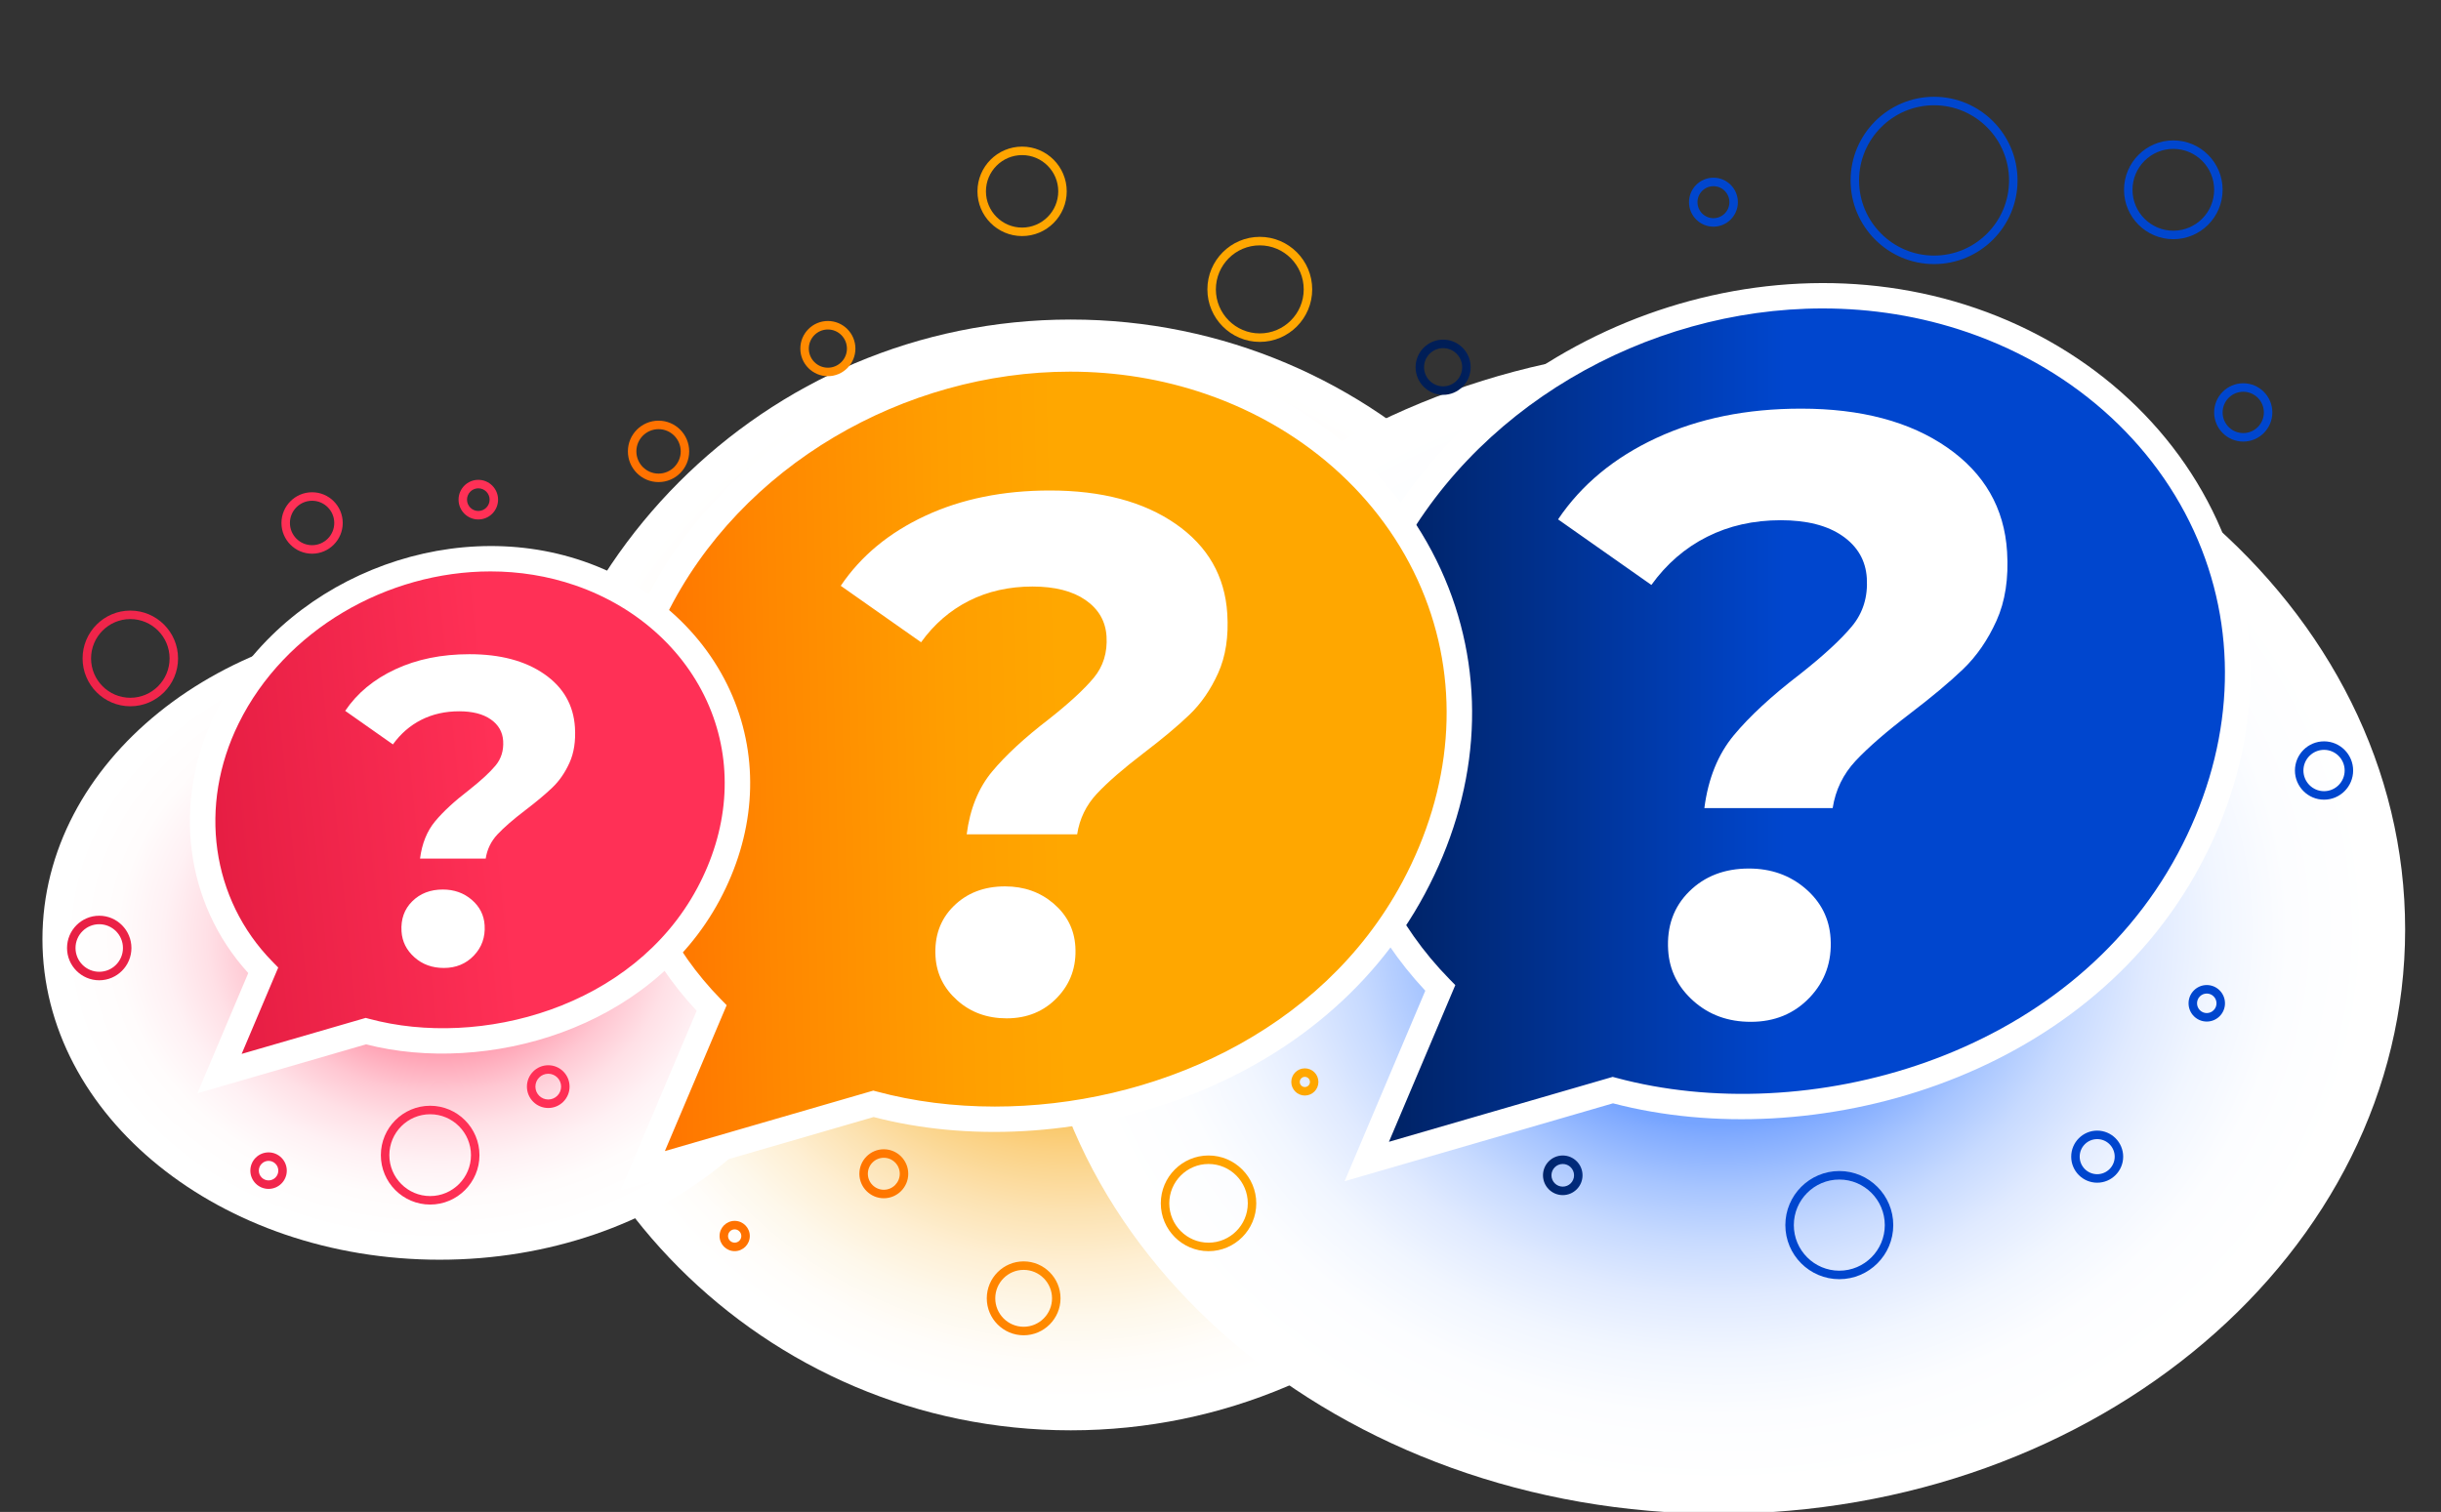 <svg width="184" height="114" viewBox="0 0 184 114" fill="none" xmlns="http://www.w3.org/2000/svg">
<rect x="0" y="0" width="184" height="114" fill="#333333" stroke="none"/>
<g clip-path="url(#clip0_2600_2062)">
<path d="M80.712 107.847C103.783 107.847 122.486 89.098 122.486 65.97C122.486 42.843 103.783 24.094 80.712 24.094C57.641 24.094 38.938 42.843 38.938 65.97C38.938 89.098 57.641 107.847 80.712 107.847Z" fill="url(#paint0_radial_2600_2062)"/>
<path d="M129.555 114.14C158.131 114.14 181.297 94.416 181.297 70.086C181.297 45.755 158.131 26.031 129.555 26.031C100.978 26.031 77.812 45.755 77.812 70.086C77.812 94.416 100.978 114.14 129.555 114.14Z" fill="url(#paint1_radial_2600_2062)"/>
<path d="M33.141 94.984C49.678 94.984 63.084 84.162 63.084 70.812C63.084 57.463 49.678 46.641 33.141 46.641C16.605 46.641 3.199 57.463 3.199 70.812C3.199 84.162 16.605 94.984 33.141 94.984Z" fill="url(#paint2_radial_2600_2062)"/>
<path d="M148.658 24.161C131.846 18.359 111.857 26.554 104.012 42.464C98.346 53.953 100.566 66.323 108.567 74.496L103.028 87.581L121.574 82.198C137.064 86.375 156.833 80.064 164.995 64.838C174.093 47.862 165.471 29.963 148.658 24.161Z" fill="url(#paint3_linear_2600_2062)"/>
<path d="M101.357 89.063L107.438 74.701C99.308 66.013 97.615 53.265 103.153 42.035C111.192 25.732 131.746 17.305 148.97 23.25C157.751 26.28 164.595 32.647 167.746 40.716C170.807 48.557 170.129 57.284 165.838 65.29C157.142 81.513 136.574 87.105 121.585 83.192L101.357 89.063ZM137.384 23.257C124.076 23.257 110.838 30.784 104.871 42.886C99.599 53.576 101.318 65.717 109.251 73.82L109.699 74.278L104.697 86.093L121.563 81.198L121.822 81.267C136.114 85.122 155.853 79.859 164.149 64.381C168.17 56.879 168.813 48.724 165.96 41.417C163.015 33.872 156.594 27.914 148.346 25.067C144.79 23.839 141.084 23.257 137.384 23.257Z" fill="white"/>
<path d="M130.694 55.439C131.885 54.005 133.541 52.475 135.661 50.848C137.451 49.435 138.765 48.226 139.599 47.219C140.433 46.214 140.806 45.004 140.719 43.591C140.636 42.265 140.026 41.206 138.888 40.413C137.749 39.621 136.197 39.225 134.233 39.225C132.183 39.225 130.33 39.642 128.674 40.477C127.017 41.311 125.619 42.522 124.479 44.105L117.445 39.161C119.205 36.55 121.672 34.505 124.847 33.029C128.022 31.551 131.659 30.812 135.759 30.812C140.285 30.812 143.955 31.787 146.766 33.734C149.578 35.682 151.087 38.304 151.292 41.601C151.417 43.614 151.151 45.347 150.494 46.802C149.837 48.258 148.996 49.478 147.968 50.462C146.94 51.447 145.61 52.56 143.98 53.801C142.186 55.172 140.818 56.36 139.877 57.365C138.936 58.372 138.359 59.56 138.145 60.93H128.473C128.761 58.704 129.502 56.874 130.694 55.439ZM127.648 75.474C126.472 74.426 125.838 73.153 125.745 71.653C125.633 69.855 126.16 68.378 127.327 67.222C128.493 66.066 129.994 65.488 131.831 65.488C133.497 65.488 134.915 65.992 136.089 66.997C137.262 68.004 137.895 69.256 137.988 70.754C138.097 72.51 137.57 73.997 136.408 75.217C135.245 76.437 133.768 77.047 131.974 77.047C130.265 77.048 128.824 76.524 127.648 75.474Z" fill="white"/>
<path d="M91.237 28.811C75.472 23.37 56.729 31.054 49.372 45.973C44.059 56.748 46.141 68.346 53.644 76.01L48.449 88.28L65.84 83.232C80.366 87.15 98.903 81.231 106.556 66.954C115.087 51.035 107.002 34.251 91.237 28.811Z" fill="url(#paint4_linear_2600_2062)"/>
<path d="M46.779 89.762L52.514 76.215C44.897 68.05 43.315 56.087 48.513 45.545C56.064 30.231 75.371 22.316 91.549 27.9C99.799 30.747 106.229 36.729 109.19 44.313C112.068 51.682 111.432 59.883 107.399 67.407C99.233 82.64 79.928 87.896 65.851 84.226L46.779 89.762ZM80.664 28.023C68.207 28.023 55.816 35.068 50.23 46.396C45.3 56.397 46.907 67.756 54.327 75.335L54.775 75.793L50.118 86.793L65.829 82.233L66.088 82.302C68.88 83.055 71.898 83.436 74.991 83.436C86.716 83.437 99.565 77.961 105.71 66.497C109.472 59.479 110.075 51.848 107.405 45.013C104.65 37.955 98.642 32.38 90.924 29.717C87.597 28.568 84.127 28.023 80.664 28.023Z" fill="white"/>
<path d="M74.779 58.183C75.805 56.949 77.23 55.632 79.055 54.231C80.596 53.015 81.726 51.974 82.445 51.108C83.163 50.242 83.484 49.2 83.409 47.984C83.338 46.842 82.812 45.93 81.832 45.248C80.852 44.567 79.516 44.225 77.826 44.225C76.061 44.225 74.466 44.585 73.04 45.303C71.614 46.022 70.411 47.064 69.43 48.427L63.375 44.17C64.889 41.923 67.013 40.163 69.747 38.892C72.48 37.62 75.611 36.984 79.14 36.984C83.036 36.984 86.195 37.823 88.616 39.499C91.036 41.177 92.334 43.434 92.511 46.271C92.619 48.003 92.389 49.496 91.825 50.748C91.259 52.002 90.535 53.052 89.65 53.899C88.765 54.747 87.62 55.705 86.217 56.774C84.673 57.953 83.496 58.976 82.686 59.841C81.876 60.708 81.378 61.73 81.195 62.909H72.868C73.115 60.993 73.753 59.418 74.779 58.183ZM72.158 75.43C71.145 74.527 70.6 73.431 70.519 72.141C70.423 70.593 70.876 69.322 71.881 68.327C72.885 67.332 74.177 66.834 75.759 66.834C77.192 66.834 78.414 67.268 79.424 68.133C80.433 69 80.978 70.078 81.059 71.367C81.153 72.878 80.699 74.159 79.699 75.208C78.698 76.259 77.425 76.784 75.881 76.784C74.41 76.784 73.169 76.333 72.158 75.43Z" fill="white"/>
<path d="M43.684 43.233C33.686 39.783 21.798 44.657 17.132 54.118C13.763 60.951 15.083 68.308 19.841 73.169L16.547 80.951L27.576 77.749C36.788 80.234 48.546 76.48 53.399 67.425C58.811 57.329 53.682 46.684 43.684 43.233Z" fill="url(#paint5_linear_2600_2062)"/>
<path d="M14.877 82.435L18.714 73.371C13.915 68.09 12.946 60.44 16.272 53.693C21.137 43.828 33.574 38.728 43.996 42.325C49.325 44.164 53.481 48.033 55.397 52.938C57.26 57.71 56.85 63.016 54.243 67.88C49 77.659 36.639 81.059 27.588 78.745L14.877 82.435ZM36.972 43.085C29.202 43.085 21.475 47.479 17.991 54.544C14.931 60.75 15.925 67.796 20.525 72.495L20.973 72.953L18.216 79.465L27.566 76.751L27.824 76.82C36.177 79.073 47.711 76.004 52.554 66.969C54.891 62.61 55.266 57.876 53.612 53.639C51.901 49.258 48.169 45.797 43.371 44.141C41.296 43.425 39.132 43.085 36.972 43.085Z" fill="white"/>
<path d="M32.798 61.928C33.408 61.194 34.255 60.412 35.34 59.579C36.256 58.856 36.928 58.237 37.355 57.722C37.782 57.208 37.972 56.589 37.928 55.866C37.886 55.187 37.573 54.645 36.99 54.24C36.408 53.834 35.614 53.632 34.609 53.632C33.56 53.632 32.612 53.846 31.764 54.272C30.917 54.7 30.202 55.319 29.618 56.129L26.02 53.599C26.92 52.263 28.182 51.217 29.807 50.462C31.432 49.706 33.293 49.328 35.391 49.328C37.707 49.328 39.584 49.826 41.023 50.823C42.462 51.82 43.234 53.161 43.339 54.848C43.402 55.878 43.266 56.765 42.93 57.509C42.594 58.254 42.164 58.879 41.637 59.382C41.111 59.886 40.431 60.455 39.597 61.091C38.678 61.792 37.979 62.4 37.498 62.914C37.016 63.429 36.721 64.037 36.612 64.737H31.662C31.809 63.599 32.188 62.662 32.798 61.928ZM31.24 72.18C30.638 71.643 30.314 70.992 30.266 70.225C30.209 69.305 30.478 68.549 31.076 67.958C31.672 67.367 32.441 67.071 33.38 67.071C34.232 67.071 34.958 67.329 35.559 67.844C36.159 68.358 36.483 68.999 36.531 69.766C36.586 70.664 36.316 71.425 35.722 72.049C35.127 72.673 34.371 72.985 33.454 72.985C32.579 72.985 31.841 72.717 31.24 72.18Z" fill="white"/>
<path d="M129.158 17.091C128.143 17.091 127.316 16.263 127.316 15.245C127.316 14.227 128.142 13.398 129.158 13.398C130.174 13.398 131 14.226 131 15.245C131 16.262 130.174 17.091 129.158 17.091ZM129.158 14.039C128.495 14.039 127.955 14.58 127.955 15.245C127.955 15.91 128.495 16.451 129.158 16.451C129.822 16.451 130.361 15.91 130.361 15.245C130.361 14.58 129.822 14.039 129.158 14.039Z" fill="url(#paint6_linear_2600_2062)"/>
<path d="M158.084 89.177C157.003 89.177 156.125 88.297 156.125 87.214C156.125 86.131 157.004 85.25 158.084 85.25C159.164 85.25 160.043 86.131 160.043 87.214C160.043 88.296 159.164 89.177 158.084 89.177ZM158.084 85.89C157.356 85.89 156.764 86.484 156.764 87.213C156.764 87.943 157.356 88.536 158.084 88.536C158.812 88.536 159.404 87.942 159.404 87.213C159.404 86.484 158.812 85.89 158.084 85.89Z" fill="url(#paint7_linear_2600_2062)"/>
<path d="M163.823 18.036C161.774 18.036 160.107 16.365 160.107 14.311C160.107 12.257 161.774 10.586 163.823 10.586C165.872 10.586 167.539 12.257 167.539 14.311C167.539 16.365 165.872 18.036 163.823 18.036ZM163.823 11.226C162.127 11.226 160.746 12.61 160.746 14.311C160.746 16.011 162.127 17.395 163.823 17.395C165.519 17.395 166.9 16.011 166.9 14.311C166.9 12.61 165.52 11.226 163.823 11.226Z" fill="url(#paint8_linear_2600_2062)"/>
<path d="M169.094 33.296C167.884 33.296 166.9 32.309 166.9 31.097C166.9 29.885 167.884 28.898 169.094 28.898C170.303 28.898 171.287 29.885 171.287 31.097C171.287 32.309 170.303 33.296 169.094 33.296ZM169.094 29.539C168.237 29.539 167.539 30.238 167.539 31.097C167.539 31.957 168.236 32.655 169.094 32.655C169.951 32.655 170.648 31.957 170.648 31.097C170.648 30.238 169.951 29.539 169.094 29.539Z" fill="url(#paint9_linear_2600_2062)"/>
<path d="M108.781 29.772C107.637 29.772 106.705 28.838 106.705 27.69C106.705 26.543 107.637 25.609 108.781 25.609C109.926 25.609 110.857 26.543 110.857 27.69C110.857 28.838 109.926 29.772 108.781 29.772ZM108.781 26.249C107.989 26.249 107.344 26.895 107.344 27.69C107.344 28.484 107.989 29.131 108.781 29.131C109.574 29.131 110.218 28.484 110.218 27.69C110.218 26.896 109.574 26.249 108.781 26.249Z" fill="url(#paint10_linear_2600_2062)"/>
<path d="M94.961 25.779C92.783 25.779 91.012 24.003 91.012 21.819C91.012 19.635 92.783 17.859 94.961 17.859C97.139 17.859 98.912 19.635 98.912 21.819C98.912 24.003 97.139 25.779 94.961 25.779ZM94.961 18.5C93.135 18.5 91.651 19.989 91.651 21.82C91.651 23.65 93.136 25.139 94.961 25.139C96.787 25.139 98.273 23.65 98.273 21.82C98.273 19.989 96.787 18.5 94.961 18.5Z" fill="url(#paint11_linear_2600_2062)"/>
<path d="M62.404 28.365C61.26 28.365 60.328 27.432 60.328 26.285C60.328 25.137 61.26 24.203 62.404 24.203C63.549 24.203 64.48 25.137 64.48 26.285C64.48 27.432 63.549 28.365 62.404 28.365ZM62.404 24.844C61.612 24.844 60.967 25.49 60.967 26.285C60.967 27.079 61.612 27.725 62.404 27.725C63.197 27.725 63.841 27.079 63.841 26.285C63.841 25.49 63.197 24.844 62.404 24.844Z" fill="url(#paint12_linear_2600_2062)"/>
<path d="M91.098 94.34C89.115 94.34 87.5 92.721 87.5 90.732C87.5 88.743 89.115 87.125 91.098 87.125C93.082 87.125 94.696 88.743 94.696 90.732C94.697 92.721 93.083 94.34 91.098 94.34ZM91.098 87.765C89.466 87.765 88.139 89.096 88.139 90.732C88.139 92.368 89.466 93.699 91.098 93.699C92.73 93.699 94.058 92.368 94.058 90.732C94.058 89.096 92.731 87.765 91.098 87.765Z" fill="url(#paint13_linear_2600_2062)"/>
<path d="M98.358 82.604C97.795 82.604 97.336 82.144 97.336 81.579C97.336 81.014 97.795 80.555 98.358 80.555C98.922 80.555 99.38 81.014 99.38 81.579C99.38 82.144 98.922 82.604 98.358 82.604ZM98.358 81.195C98.147 81.195 97.975 81.367 97.975 81.579C97.975 81.791 98.147 81.964 98.358 81.964C98.57 81.964 98.742 81.791 98.742 81.579C98.742 81.367 98.57 81.195 98.358 81.195Z" fill="url(#paint14_linear_2600_2062)"/>
<path d="M66.621 90.349C65.606 90.349 64.779 89.521 64.779 88.503C64.779 87.484 65.605 86.656 66.621 86.656C67.636 86.656 68.463 87.485 68.463 88.503C68.463 89.52 67.636 90.349 66.621 90.349ZM66.621 87.297C65.958 87.297 65.418 87.838 65.418 88.503C65.418 89.167 65.958 89.709 66.621 89.709C67.284 89.709 67.824 89.167 67.824 88.503C67.824 87.837 67.284 87.297 66.621 87.297Z" fill="url(#paint15_linear_2600_2062)"/>
<path d="M77.161 100.681C75.629 100.681 74.383 99.431 74.383 97.895C74.383 96.359 75.629 95.109 77.161 95.109C78.693 95.109 79.941 96.359 79.941 97.895C79.94 99.43 78.693 100.681 77.161 100.681ZM77.161 95.75C75.981 95.75 75.022 96.712 75.022 97.895C75.022 99.078 75.982 100.04 77.161 100.04C78.341 100.04 79.302 99.078 79.302 97.895C79.301 96.712 78.341 95.75 77.161 95.75Z" fill="url(#paint16_linear_2600_2062)"/>
<path d="M55.379 94.338C54.751 94.338 54.24 93.826 54.24 93.197C54.24 92.567 54.751 92.055 55.379 92.055C56.007 92.055 56.519 92.567 56.519 93.197C56.519 93.826 56.007 94.338 55.379 94.338ZM55.379 92.695C55.103 92.695 54.879 92.921 54.879 93.197C54.879 93.473 55.104 93.698 55.379 93.698C55.655 93.698 55.88 93.473 55.88 93.197C55.88 92.92 55.655 92.695 55.379 92.695Z" fill="url(#paint17_linear_2600_2062)"/>
<path d="M49.64 36.35C48.366 36.35 47.33 35.312 47.33 34.035C47.33 32.758 48.366 31.719 49.64 31.719C50.914 31.719 51.95 32.758 51.95 34.035C51.95 35.312 50.914 36.35 49.64 36.35ZM49.64 32.359C48.719 32.359 47.969 33.11 47.969 34.035C47.969 34.959 48.719 35.71 49.64 35.71C50.562 35.71 51.312 34.958 51.312 34.035C51.312 33.111 50.562 32.359 49.64 32.359Z" fill="url(#paint18_linear_2600_2062)"/>
<path d="M77.044 17.8C75.189 17.8 73.68 16.287 73.68 14.427C73.68 12.568 75.189 11.055 77.044 11.055C78.899 11.055 80.409 12.567 80.409 14.427C80.409 16.287 78.899 17.8 77.044 17.8ZM77.044 11.695C75.541 11.695 74.319 12.921 74.319 14.427C74.319 15.934 75.541 17.16 77.044 17.16C78.547 17.16 79.77 15.934 79.77 14.427C79.77 12.92 78.547 11.695 77.044 11.695Z" fill="url(#paint19_linear_2600_2062)"/>
<path d="M23.525 41.749C22.251 41.749 21.215 40.71 21.215 39.433C21.215 38.156 22.251 37.117 23.525 37.117C24.799 37.117 25.835 38.156 25.835 39.433C25.835 40.709 24.799 41.749 23.525 41.749ZM23.525 37.757C22.604 37.757 21.854 38.509 21.854 39.432C21.854 40.356 22.604 41.108 23.525 41.108C24.446 41.108 25.196 40.356 25.196 39.432C25.196 38.509 24.446 37.757 23.525 37.757Z" fill="url(#paint20_linear_2600_2062)"/>
<path d="M7.48 73.914C6.141 73.914 5.053 72.822 5.053 71.48C5.053 70.138 6.142 69.047 7.48 69.047C8.818 69.047 9.907 70.139 9.907 71.48C9.907 72.822 8.818 73.914 7.48 73.914ZM7.48 69.687C6.494 69.687 5.692 70.492 5.692 71.48C5.692 72.469 6.494 73.273 7.48 73.273C8.466 73.273 9.268 72.469 9.268 71.48C9.268 70.492 8.466 69.687 7.48 69.687Z" fill="url(#paint21_linear_2600_2062)"/>
<path d="M32.425 90.825C30.376 90.825 28.709 89.154 28.709 87.1C28.709 85.046 30.376 83.375 32.425 83.375C34.474 83.375 36.141 85.046 36.141 87.1C36.141 89.154 34.474 90.825 32.425 90.825ZM32.425 84.015C30.729 84.015 29.348 85.4 29.348 87.1C29.348 88.8 30.729 90.184 32.425 90.184C34.121 90.184 35.502 88.8 35.502 87.1C35.502 85.4 34.121 84.015 32.425 84.015Z" fill="url(#paint22_linear_2600_2062)"/>
<path d="M41.327 83.544C40.44 83.544 39.719 82.821 39.719 81.932C39.719 81.043 40.44 80.32 41.327 80.32C42.213 80.32 42.934 81.043 42.934 81.932C42.934 82.821 42.213 83.544 41.327 83.544ZM41.327 80.961C40.793 80.961 40.358 81.396 40.358 81.932C40.358 82.468 40.792 82.903 41.327 82.903C41.861 82.903 42.295 82.468 42.295 81.932C42.295 81.396 41.861 80.961 41.327 80.961Z" fill="url(#paint23_linear_2600_2062)"/>
<path d="M20.244 89.644C19.487 89.644 18.871 89.026 18.871 88.268C18.871 87.508 19.487 86.891 20.244 86.891C21.002 86.891 21.618 87.508 21.618 88.268C21.618 89.026 21.002 89.644 20.244 89.644ZM20.244 87.53C19.839 87.53 19.51 87.861 19.51 88.267C19.51 88.673 19.84 89.003 20.244 89.003C20.649 89.003 20.979 88.672 20.979 88.267C20.979 87.861 20.649 87.53 20.244 87.53Z" fill="url(#paint24_linear_2600_2062)"/>
<path d="M9.823 53.254C7.838 53.254 6.225 51.635 6.225 49.647C6.225 47.657 7.839 46.039 9.823 46.039C11.807 46.039 13.422 47.657 13.422 49.647C13.422 51.635 11.807 53.254 9.823 53.254ZM9.823 46.679C8.191 46.679 6.864 48.01 6.864 49.647C6.864 51.282 8.191 52.613 9.823 52.613C11.455 52.613 12.783 51.282 12.783 49.647C12.783 48.01 11.455 46.679 9.823 46.679Z" fill="url(#paint25_linear_2600_2062)"/>
<path d="M36.055 39.168C35.233 39.168 34.565 38.498 34.565 37.674C34.565 36.85 35.233 36.18 36.055 36.18C36.877 36.18 37.545 36.85 37.545 37.674C37.545 38.498 36.877 39.168 36.055 39.168ZM36.055 36.82C35.585 36.82 35.203 37.203 35.203 37.674C35.203 38.145 35.585 38.528 36.055 38.528C36.525 38.528 36.907 38.145 36.907 37.674C36.907 37.203 36.525 36.82 36.055 36.82Z" fill="url(#paint26_linear_2600_2062)"/>
<path d="M145.788 19.912C142.319 19.912 139.496 17.082 139.496 13.605C139.496 10.126 142.319 7.297 145.788 7.297C149.258 7.297 152.08 10.126 152.08 13.605C152.08 17.082 149.258 19.912 145.788 19.912ZM145.788 7.937C142.671 7.937 140.135 10.48 140.135 13.605C140.135 16.729 142.671 19.271 145.788 19.271C148.905 19.271 151.441 16.729 151.441 13.605C151.441 10.48 148.905 7.937 145.788 7.937Z" fill="url(#paint27_linear_2600_2062)"/>
<path d="M138.645 96.451C136.403 96.451 134.578 94.623 134.578 92.374C134.578 90.126 136.403 88.297 138.645 88.297C140.888 88.297 142.712 90.125 142.712 92.374C142.712 94.623 140.888 96.451 138.645 96.451ZM138.645 88.938C136.755 88.938 135.217 90.48 135.217 92.375C135.217 94.27 136.755 95.811 138.645 95.811C140.536 95.811 142.074 94.27 142.074 92.375C142.074 90.48 140.536 88.938 138.645 88.938Z" fill="url(#paint28_linear_2600_2062)"/>
<path d="M117.799 90.113C116.977 90.113 116.309 89.443 116.309 88.619C116.309 87.795 116.977 87.125 117.799 87.125C118.621 87.125 119.29 87.795 119.29 88.619C119.29 89.443 118.621 90.113 117.799 90.113ZM117.799 87.765C117.33 87.765 116.947 88.148 116.947 88.619C116.947 89.09 117.33 89.473 117.799 89.473C118.269 89.473 118.651 89.09 118.651 88.619C118.651 88.148 118.269 87.765 117.799 87.765Z" fill="url(#paint29_linear_2600_2062)"/>
<path d="M166.344 77.027C165.587 77.027 164.971 76.41 164.971 75.65C164.971 74.891 165.587 74.273 166.344 74.273C167.101 74.273 167.717 74.891 167.717 75.65C167.718 76.409 167.101 77.027 166.344 77.027ZM166.344 74.914C165.939 74.914 165.61 75.244 165.61 75.65C165.61 76.056 165.939 76.387 166.344 76.387C166.749 76.387 167.078 76.056 167.078 75.65C167.079 75.244 166.749 74.914 166.344 74.914Z" fill="url(#paint30_linear_2600_2062)"/>
<path d="M175.184 60.296C173.974 60.296 172.99 59.309 172.99 58.097C172.99 56.885 173.974 55.898 175.184 55.898C176.393 55.898 177.377 56.885 177.377 58.097C177.377 59.309 176.393 60.296 175.184 60.296ZM175.184 56.539C174.326 56.539 173.629 57.238 173.629 58.097C173.629 58.957 174.326 59.655 175.184 59.655C176.04 59.655 176.738 58.957 176.738 58.097C176.738 57.238 176.04 56.539 175.184 56.539Z" fill="url(#paint31_linear_2600_2062)"/>
</g>
<defs>
<radialGradient id="paint0_radial_2600_2062" cx="0" cy="0" r="1" gradientUnits="userSpaceOnUse" gradientTransform="translate(80.712 65.97) scale(41.774 41.876)">
<stop offset="0.332" stop-color="#F8B12C"/>
<stop offset="0.396" stop-color="#F9BE50"/>
<stop offset="0.501" stop-color="#FBD285"/>
<stop offset="0.604" stop-color="#FCE2B1"/>
<stop offset="0.702" stop-color="#FEEFD3"/>
<stop offset="0.795" stop-color="#FEF8EB"/>
<stop offset="0.88" stop-color="#FFFDFA"/>
<stop offset="0.951" stop-color="white"/>
</radialGradient>
<radialGradient id="paint1_radial_2600_2062" cx="0" cy="0" r="1" gradientUnits="userSpaceOnUse" gradientTransform="translate(129.555 70.086) scale(51.742 44.055)">
<stop offset="0.332" stop-color="#76A4FF"/>
<stop offset="0.353" stop-color="#81ABFF"/>
<stop offset="0.441" stop-color="#A7C5FF"/>
<stop offset="0.531" stop-color="#C7DAFF"/>
<stop offset="0.625" stop-color="#E0EAFF"/>
<stop offset="0.723" stop-color="#F1F6FF"/>
<stop offset="0.828" stop-color="#FCFDFF"/>
<stop offset="0.951" stop-color="white"/>
</radialGradient>
<radialGradient id="paint2_radial_2600_2062" cx="0" cy="0" r="1" gradientUnits="userSpaceOnUse" gradientTransform="translate(33.141 70.812) scale(29.941 24.172)">
<stop offset="0.332" stop-color="#FF96AA"/>
<stop offset="0.379" stop-color="#FFA7B8"/>
<stop offset="0.48" stop-color="#FFC7D2"/>
<stop offset="0.585" stop-color="#FFE0E6"/>
<stop offset="0.695" stop-color="#FFF1F4"/>
<stop offset="0.812" stop-color="#FFFCFC"/>
<stop offset="0.951" stop-color="white"/>
</radialGradient>
<linearGradient id="paint3_linear_2600_2062" x1="100.853" y1="54.939" x2="168.678" y2="54.939" gradientUnits="userSpaceOnUse">
<stop stop-color="#001E57"/>
<stop offset="0.497" stop-color="#0046CE"/>
</linearGradient>
<linearGradient id="paint4_linear_2600_2062" x1="43.087" y1="58.191" x2="82.688" y2="57.228" gradientUnits="userSpaceOnUse">
<stop offset="0.126" stop-color="#FF7200"/>
<stop offset="0.376" stop-color="#FF8700"/>
<stop offset="0.719" stop-color="#FF9E00"/>
<stop offset="0.933" stop-color="#FFA700"/>
</linearGradient>
<linearGradient id="paint5_linear_2600_2062" x1="9.552" y1="63.231" x2="42.876" y2="59.859" gradientUnits="userSpaceOnUse">
<stop stop-color="#DE183D"/>
<stop offset="0.844" stop-color="#FF3056"/>
</linearGradient>
<linearGradient id="paint6_linear_2600_2062" x1="109.015" y1="16.513" x2="143.606" y2="14.345" gradientUnits="userSpaceOnUse">
<stop stop-color="#001E57"/>
<stop offset="0.497" stop-color="#0046CE"/>
</linearGradient>
<linearGradient id="paint7_linear_2600_2062" x1="113.621" y1="90.013" x2="148.212" y2="87.846" gradientUnits="userSpaceOnUse">
<stop stop-color="#001E57"/>
<stop offset="0.497" stop-color="#0046CE"/>
</linearGradient>
<linearGradient id="paint8_linear_2600_2062" x1="109.093" y1="17.758" x2="143.684" y2="15.59" gradientUnits="userSpaceOnUse">
<stop stop-color="#001E57"/>
<stop offset="0.497" stop-color="#0046CE"/>
</linearGradient>
<linearGradient id="paint9_linear_2600_2062" x1="110.162" y1="34.809" x2="144.753" y2="32.641" gradientUnits="userSpaceOnUse">
<stop stop-color="#001E57"/>
<stop offset="0.497" stop-color="#0046CE"/>
</linearGradient>
<linearGradient id="paint10_linear_2600_2062" x1="109.712" y1="27.631" x2="144.303" y2="25.464" gradientUnits="userSpaceOnUse">
<stop stop-color="#001E57"/>
<stop offset="0.497" stop-color="#0046CE"/>
</linearGradient>
<linearGradient id="paint11_linear_2600_2062" x1="45.693" y1="33.814" x2="83.734" y2="24.598" gradientUnits="userSpaceOnUse">
<stop offset="0.126" stop-color="#FF7200"/>
<stop offset="0.376" stop-color="#FF8700"/>
<stop offset="0.719" stop-color="#FF9E00"/>
<stop offset="0.933" stop-color="#FFA700"/>
</linearGradient>
<linearGradient id="paint12_linear_2600_2062" x1="44.9" y1="30.546" x2="82.942" y2="21.329" gradientUnits="userSpaceOnUse">
<stop offset="0.126" stop-color="#FF7200"/>
<stop offset="0.376" stop-color="#FF8700"/>
<stop offset="0.719" stop-color="#FF9E00"/>
<stop offset="0.933" stop-color="#FFA700"/>
</linearGradient>
<linearGradient id="paint13_linear_2600_2062" x1="61.244" y1="98" x2="99.286" y2="88.784" gradientUnits="userSpaceOnUse">
<stop offset="0.126" stop-color="#FF7200"/>
<stop offset="0.376" stop-color="#FF8700"/>
<stop offset="0.719" stop-color="#FF9E00"/>
<stop offset="0.933" stop-color="#FFA700"/>
</linearGradient>
<linearGradient id="paint14_linear_2600_2062" x1="59.553" y1="91.026" x2="97.594" y2="81.81" gradientUnits="userSpaceOnUse">
<stop offset="0.126" stop-color="#FF7200"/>
<stop offset="0.376" stop-color="#FF8700"/>
<stop offset="0.719" stop-color="#FF9E00"/>
<stop offset="0.933" stop-color="#FFA700"/>
</linearGradient>
<linearGradient id="paint15_linear_2600_2062" x1="59.37" y1="90.268" x2="97.411" y2="81.052" gradientUnits="userSpaceOnUse">
<stop offset="0.126" stop-color="#FF7200"/>
<stop offset="0.376" stop-color="#FF8700"/>
<stop offset="0.719" stop-color="#FF9E00"/>
<stop offset="0.933" stop-color="#FFA700"/>
</linearGradient>
<linearGradient id="paint16_linear_2600_2062" x1="62.105" y1="101.56" x2="100.148" y2="92.344" gradientUnits="userSpaceOnUse">
<stop offset="0.126" stop-color="#FF7200"/>
<stop offset="0.376" stop-color="#FF8700"/>
<stop offset="0.719" stop-color="#FF9E00"/>
<stop offset="0.933" stop-color="#FFA700"/>
</linearGradient>
<linearGradient id="paint17_linear_2600_2062" x1="59.818" y1="92.116" x2="97.86" y2="82.9" gradientUnits="userSpaceOnUse">
<stop offset="0.126" stop-color="#FF7200"/>
<stop offset="0.376" stop-color="#FF8700"/>
<stop offset="0.719" stop-color="#FF9E00"/>
<stop offset="0.933" stop-color="#FFA700"/>
</linearGradient>
<linearGradient id="paint18_linear_2600_2062" x1="45.962" y1="34.93" x2="84.004" y2="25.714" gradientUnits="userSpaceOnUse">
<stop offset="0.126" stop-color="#FF7200"/>
<stop offset="0.376" stop-color="#FF8700"/>
<stop offset="0.719" stop-color="#FF9E00"/>
<stop offset="0.933" stop-color="#FFA700"/>
</linearGradient>
<linearGradient id="paint19_linear_2600_2062" x1="43.003" y1="22.714" x2="81.045" y2="13.498" gradientUnits="userSpaceOnUse">
<stop offset="0.126" stop-color="#FF7200"/>
<stop offset="0.376" stop-color="#FF8700"/>
<stop offset="0.719" stop-color="#FF9E00"/>
<stop offset="0.933" stop-color="#FFA700"/>
</linearGradient>
<linearGradient id="paint20_linear_2600_2062" x1="-10.343" y1="48.158" x2="28.425" y2="38.219" gradientUnits="userSpaceOnUse">
<stop stop-color="#DE183D"/>
<stop offset="0.844" stop-color="#FF3056"/>
</linearGradient>
<linearGradient id="paint21_linear_2600_2062" x1="-3.63" y1="74.343" x2="35.138" y2="64.403" gradientUnits="userSpaceOnUse">
<stop stop-color="#DE183D"/>
<stop offset="0.844" stop-color="#FF3056"/>
</linearGradient>
<linearGradient id="paint22_linear_2600_2062" x1="1.671" y1="95.023" x2="40.438" y2="85.084" gradientUnits="userSpaceOnUse">
<stop stop-color="#DE183D"/>
<stop offset="0.844" stop-color="#FF3056"/>
</linearGradient>
<linearGradient id="paint23_linear_2600_2062" x1="0.982" y1="92.326" x2="39.749" y2="82.387" gradientUnits="userSpaceOnUse">
<stop stop-color="#DE183D"/>
<stop offset="0.844" stop-color="#FF3056"/>
</linearGradient>
<linearGradient id="paint24_linear_2600_2062" x1="1.198" y1="93.174" x2="39.965" y2="83.235" gradientUnits="userSpaceOnUse">
<stop stop-color="#DE183D"/>
<stop offset="0.844" stop-color="#FF3056"/>
</linearGradient>
<linearGradient id="paint25_linear_2600_2062" x1="-8.736" y1="54.428" x2="30.032" y2="44.489" gradientUnits="userSpaceOnUse">
<stop stop-color="#DE183D"/>
<stop offset="0.844" stop-color="#FF3056"/>
</linearGradient>
<linearGradient id="paint26_linear_2600_2062" x1="-9.991" y1="49.537" x2="28.777" y2="39.597" gradientUnits="userSpaceOnUse">
<stop stop-color="#DE183D"/>
<stop offset="0.844" stop-color="#FF3056"/>
</linearGradient>
<linearGradient id="paint27_linear_2600_2062" x1="108.978" y1="15.923" x2="143.569" y2="13.755" gradientUnits="userSpaceOnUse">
<stop stop-color="#001E57"/>
<stop offset="0.497" stop-color="#0046CE"/>
</linearGradient>
<linearGradient id="paint28_linear_2600_2062" x1="113.868" y1="93.935" x2="148.459" y2="91.767" gradientUnits="userSpaceOnUse">
<stop stop-color="#001E57"/>
<stop offset="0.497" stop-color="#0046CE"/>
</linearGradient>
<linearGradient id="paint29_linear_2600_2062" x1="113.551" y1="88.887" x2="148.142" y2="86.719" gradientUnits="userSpaceOnUse">
<stop stop-color="#001E57"/>
<stop offset="0.497" stop-color="#0046CE"/>
</linearGradient>
<linearGradient id="paint30_linear_2600_2062" x1="112.932" y1="79.014" x2="147.524" y2="76.846" gradientUnits="userSpaceOnUse">
<stop stop-color="#001E57"/>
<stop offset="0.497" stop-color="#0046CE"/>
</linearGradient>
<linearGradient id="paint31_linear_2600_2062" x1="111.872" y1="62.084" x2="146.463" y2="59.917" gradientUnits="userSpaceOnUse">
<stop stop-color="#001E57"/>
<stop offset="0.497" stop-color="#0046CE"/>
</linearGradient>
<clipPath id="clip0_2600_2062">
<rect width="184" height="114" fill="white"/>
</clipPath>
</defs>
</svg>
